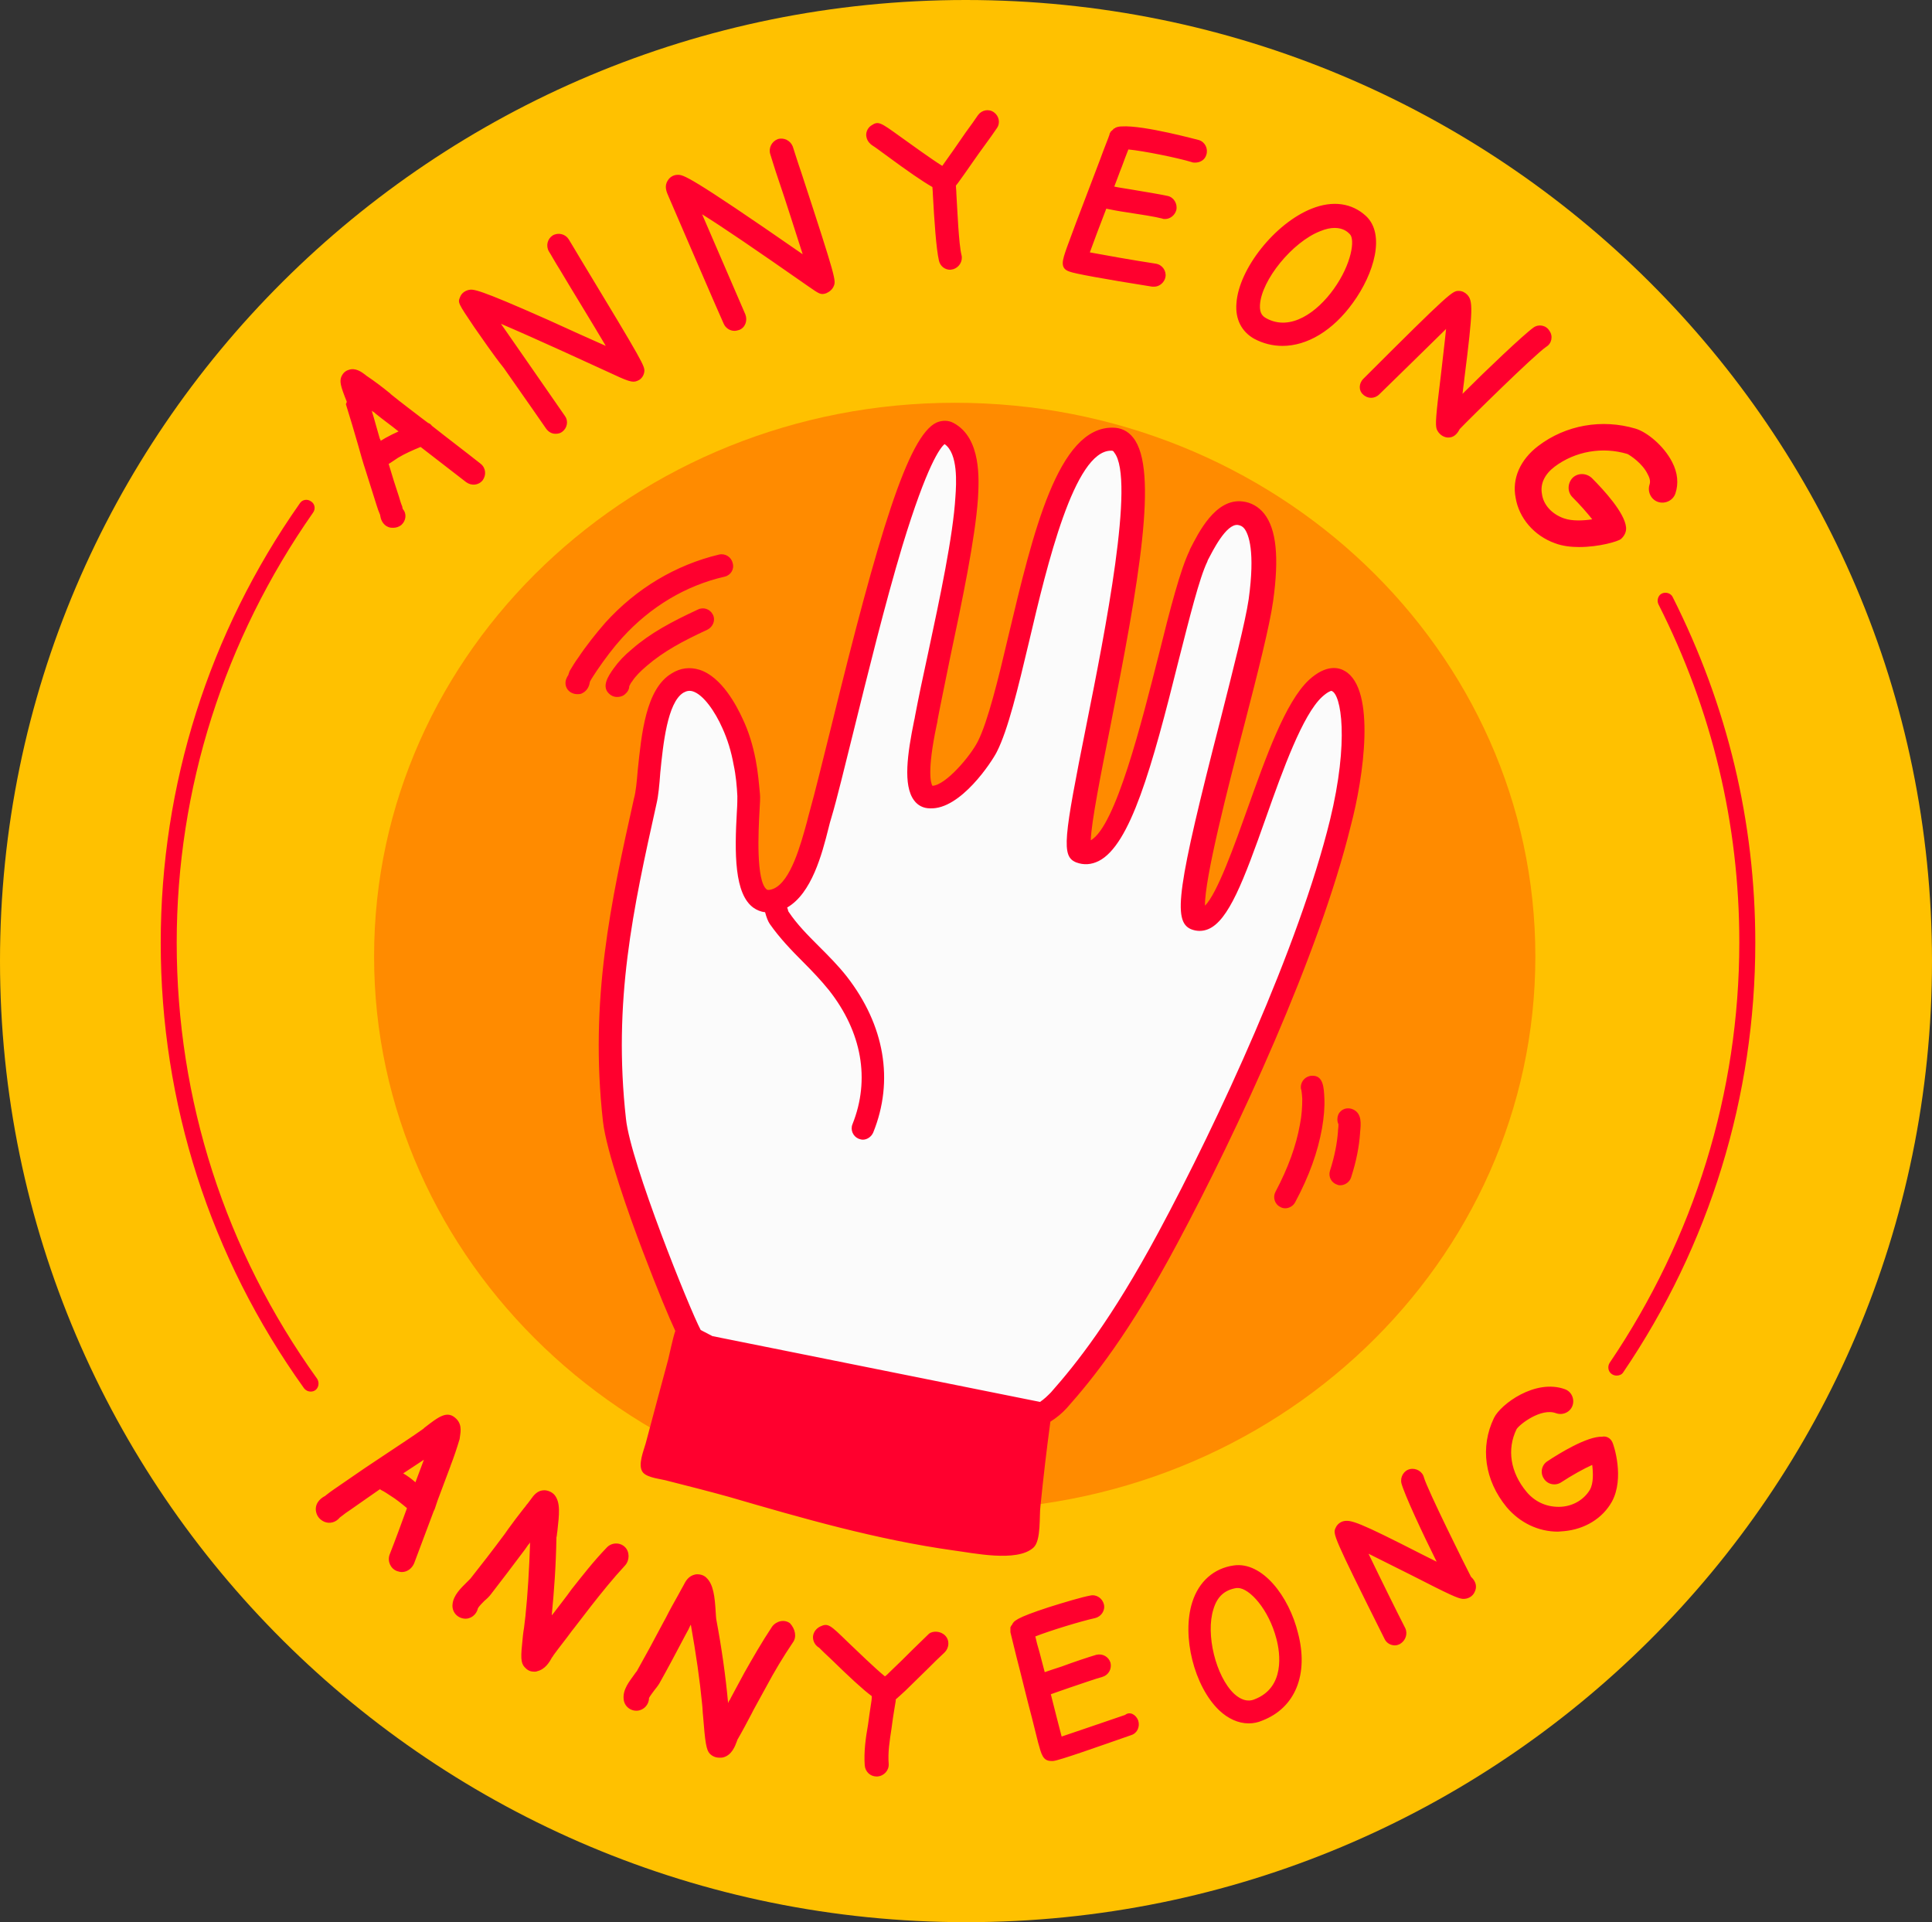 <?xml version="1.0" encoding="UTF-8"?><svg xmlns="http://www.w3.org/2000/svg" xmlns:xlink="http://www.w3.org/1999/xlink" height="409.0" preserveAspectRatio="xMidYMid meet" version="1.0" viewBox="0.0 0.0 411.1 409.0" width="411.1" zoomAndPan="magnify"><rect x="0.0" y="0.0" width="411.1" height="409.0" fill="#333333" stroke="none"/><g id="change1_1"><path clip-rule="evenodd" d="M205.5,0C319,0,411.1,91.5,411.1,204.5s-92,204.5-205.5,204.5S0,317.4,0,204.5S92,0,205.5,0z" fill="#ffc100" fill-rule="evenodd"/></g><g id="change2_1"><path clip-rule="evenodd" d="M203.2,85.7c68.2,0,123.5,52.7,123.5,117.8s-55.3,117.8-123.5,117.8S79.6,268.5,79.6,203.5S135,85.7,203.2,85.7 z" fill="#ff8b00" fill-rule="evenodd"/></g><g id="change3_1"><path clip-rule="evenodd" d="M147.7,284.9c-0.6,1.1-15.6-35.9-16.8-46.6c-2.7-24.8,1.3-44.2,6.6-67.9c1.3-5.9,0.8-21.4,6.8-25.1 c5.3-3.2,10,4.8,11.7,8.6c1.2,2.7,2,5.5,2.6,8.3c0.4,2.3,0.7,4.6,0.9,6.9c0.3,3.4-3.1,26.1,6.2,22.2c5.6-2.4,7.6-13.1,9.1-18.1 c5.1-17.7,19.1-85.4,27.2-81.2c4.4,2.3,4.2,9.6,3.9,13.7c-0.8,12.3-6.4,34.8-8.6,47c-0.4,2.3-4,16.6,1,16.8 c4.4,0.2,10.5-7.8,12-10.7c6.9-13.3,11.9-65.7,26.6-65.4c14.3,0.2-10.8,86-6.6,87.7c11,4.4,19.3-51.4,25-62.8c1.5-3,4.6-9.6,8.9-9.2 c6.7,0.8,4.9,14.5,4.4,18.5c-1.9,13.7-18.2,65.8-13.7,67.8c7.6,3.4,15.4-39.8,25.2-49c8.1-7.6,10,8.8,5.2,28.6 c-6.7,27.5-24.3,65.2-36.7,88.3c-10,18.6-17.5,28.1-23.2,34.5C214,310.8,177.6,301.3,147.7,284.9z" fill="#fbfbfb" fill-rule="evenodd"/></g><g id="change4_1"><path clip-rule="evenodd" d="M286.2,142.8c-1.3-0.8-4-1.5-7.7,1.9c-5,4.7-9.1,16.3-13.1,27.5c-2.6,7.3-6.4,18-9,20.5 c-0.1-5.7,4.9-25.3,8.4-38.6c2.8-10.8,5.4-21.1,6.1-26.2c1.3-9.3,0.7-15.3-1.9-18.6c-1.2-1.5-2.8-2.4-4.6-2.6 c-5.8-0.7-9.4,6.7-11.2,10.2l-0.1,0.3c-1.9,3.9-4.1,12.3-6.5,22c-3.7,14.6-9.2,36.6-14.5,39.6c0.1-3.8,2.2-14.4,4.1-23.9 c6.1-30.8,10.4-55,4.9-61.8c-1.1-1.4-2.6-2.1-4.3-2.1c-11.7-0.2-17,22.4-22.2,44.2c-2.2,9.4-4.4,18.3-6.5,22.5 c-1.6,3.2-6.9,9.4-9.7,9.5c-0.3-0.5-1.2-2.9,0.9-12.9c0.1-0.5,0.2-0.8,0.2-1.1c0.7-3.7,1.7-8.4,2.7-13.4c2.5-11.8,5.3-25.1,5.9-33.8 c0.2-3.8,0.8-12.8-5.2-16c-1.1-0.6-2.4-0.6-3.6-0.1c-6.1,2.8-12.4,23.9-22.4,64.6c-1.9,7.6-3.5,14.2-4.6,18.1 c-0.2,0.7-0.4,1.5-0.6,2.3c-1.3,4.7-3.4,12.6-7.1,14.2c-0.7,0.3-1.2,0.3-1.4,0.2c-2.4-1.7-1.8-12.8-1.6-16.5 c0.1-1.9,0.2-3.1,0.1-3.9c-0.2-2.1-0.4-4.6-0.9-7.2c-0.6-3.1-1.5-6.1-2.8-8.8c-1.2-2.6-4.4-8.9-9.2-10.4c-2-0.6-4-0.4-5.9,0.8 c-5.5,3.3-6.4,12.9-7.2,20.6c-0.2,2.4-0.4,4.6-0.8,6c-4.9,22-9.5,42.8-6.6,68.7c0.7,6.3,5.6,20.1,8.5,27.7 c3.4,8.9,5.5,13.9,6.9,16.9c-0.5,1.3-1.4,5.7-1.5,6c-1.6,5.9-3.2,11.9-4.8,17.9c-0.4,1.5-1.8,4.7-0.6,6.2c1,1.2,4,1.4,5.3,1.8 c4.3,1.1,8.7,2.2,13,3.4c15.8,4.6,31.4,9.1,47.8,11.4c4,0.5,13.5,2.6,17-0.6c1.7-1.5,1.2-6.9,1.5-8.9c0.6-6,1.3-11.9,2.1-17.9 c1.3-0.8,2.5-1.8,3.5-2.9c5.6-6.3,13.3-15.9,23.5-35c12.8-23.9,30.2-61.5,36.9-88.8C290.2,165.3,292.8,146.7,286.2,142.8z M283,174.5c-6.6,26.9-23.8,64.1-36.5,87.7c-10,18.6-17.5,28-22.9,34.1c-0.7,0.7-1.4,1.4-2.3,2l-69.7-14c-0.8-0.4-1.7-0.9-2.5-1.3 c-2.3-4.3-14.9-35.5-15.9-44.9c-2.8-25.1,1.5-44.6,6.5-67.1c0.4-1.7,0.6-3.9,0.8-6.6c0.6-6,1.5-14.9,4.9-17c0.7-0.4,1.3-0.5,2-0.3 c2.3,0.7,4.8,4.4,6.3,7.8c1.1,2.4,1.9,5,2.4,7.8c0.5,2.3,0.7,4.7,0.8,6.7c0,0.5,0,1.9-0.1,3.2c-0.5,8.8-0.6,17.7,3.6,20.6 c0.6,0.4,1.4,0.8,2.4,0.9c0.3,1.1,0.6,1.9,1,2.5c2.1,3,4.6,5.6,7.1,8.1c2,2,3.8,3.9,5.5,6c7,8.9,8.8,19,5,28.5 c-0.5,1.2,0.1,2.6,1.3,3.1c0.3,0.1,0.6,0.2,0.9,0.2c0.9,0,1.8-0.6,2.2-1.5c4.5-11.1,2.4-22.9-5.6-33.2c-1.8-2.3-3.9-4.4-5.9-6.4 c-2.4-2.4-4.7-4.7-6.5-7.4c-0.1-0.1-0.1-0.4-0.3-0.9c5.2-3,7.4-11.3,8.8-16.9c0.2-0.8,0.4-1.6,0.6-2.2c1.2-4,2.8-10.7,4.7-18.3 c3-12.1,6.7-27.2,10.4-39.5c5.3-17.4,8.1-21,9-21.7c2.9,2,2.5,8.4,2.3,11.2c-0.5,8.4-3.3,21.5-5.8,33.2c-1.1,5-2.1,9.8-2.8,13.5 c0,0.2-0.1,0.5-0.2,1c-1.4,6.9-2.4,13.7,0,16.9c0.8,1.1,2,1.7,3.4,1.7c6.5,0.3,13.2-10,14.2-12c2.4-4.7,4.5-13.5,6.9-23.6 c3.8-16.2,9.6-40.5,17.4-40.5c0,0,0,0,0.1,0c0.2,0,0.4,0,0.6,0.4c4.5,5.6-2,38.3-5.9,57.8c-4.9,24.5-5.4,28.1-2.2,29.4 c1.6,0.6,3.2,0.5,4.8-0.3c6.7-3.4,11.3-19.8,17-42.7c2.3-9,4.4-17.5,6.1-21l0.1-0.3c1-1.9,3.9-7.8,6.4-7.5c0.6,0.1,1,0.3,1.4,0.8 c0.9,1.2,2.3,4.8,0.9,15c-0.7,4.8-3.3,14.9-6,25.6c-9.2,35.8-10.2,42.9-6.3,44.6c1.2,0.5,2.5,0.5,3.7,0c4.3-1.8,7.5-10.2,12.3-23.8 c3.6-10.2,7.8-21.8,11.9-25.6c1.2-1.1,1.9-1.3,2-1.3C285.4,147.6,287.1,157.7,283,174.5z M154.2,122.7c-8.3,1.9-15.8,6.4-21.8,13 c-1.9,2.1-3.7,4.5-5.4,7c-0.5,0.8-1.1,1.6-1.5,2.4c0,0,0,0.1,0,0.1c-0.1,0.6-0.4,1.7-1.6,2.3c-0.3,0.2-0.7,0.2-1.1,0.2 c-0.4,0-0.8-0.1-1.2-0.3c-1.2-0.6-1.6-2-1-3.2c0.1-0.2,0.2-0.4,0.3-0.5c0.1-0.3,0.2-0.6,0.3-0.9c0.6-1,1.2-2,1.8-2.8 c1.8-2.7,3.8-5.2,5.8-7.5c6.6-7.3,15-12.3,24.2-14.5c1.3-0.3,2.6,0.5,2.9,1.8C156.3,121.1,155.5,122.4,154.2,122.7z M151.7,130.8 c0.6,1.2,0,2.6-1.2,3.2c-5.2,2.4-9.3,4.6-12.9,7.7c-1.4,1.2-2.4,2.2-3.1,3.3c-0.2,0.2-0.4,0.6-0.6,1c0,0.7-0.4,1.3-1,1.8 c-0.5,0.4-1.1,0.5-1.6,0.5c-0.7,0-1.3-0.3-1.7-0.7c-1.6-1.5-0.3-3.6,1-5.4c1-1.4,2.2-2.7,3.9-4.1c3.9-3.4,8.4-5.8,14-8.4 C149.7,129.1,151.1,129.6,151.7,130.8z M281.8,233.6c0.1,2-0.1,4.2-0.5,6.5c-0.9,5-2.7,10.1-5.7,15.7c-0.4,0.8-1.3,1.3-2.1,1.3 c-0.4,0-0.8-0.1-1.1-0.3c-1.2-0.6-1.6-2.1-1-3.2c2.7-5.1,4.4-9.8,5.2-14.3c0.4-2,0.5-3.8,0.5-5.5c0-0.2-0.1-1.4-0.2-1.9 c-0.1-0.2-0.1-0.4-0.1-0.6c0-1.3,1.1-2.4,2.4-2.4c0,0,0,0,0,0C281.6,228.8,281.7,231.5,281.8,233.6z M284.6,252.1 c-1.3-0.4-2-1.7-1.6-3c1-3.1,1.5-5.8,1.7-8.3l0-0.2c0.1-0.7,0.1-1.1,0.1-1.4c-0.3-0.6-0.3-1.4,0-2.1c0.6-1.2,2-1.6,3.2-1 c1.8,0.9,1.6,3,1.4,4.9l0,0.1c-0.2,2.9-0.8,6-1.9,9.4c-0.3,1-1.3,1.7-2.3,1.7C285.1,252.2,284.8,252.2,284.6,252.1z M73.6,86 c0.9,2.9,1.8,5.9,2.6,8.7c0.5,1.8,1,3.6,1.6,5.4c0.8,2.5,1.6,5.1,2.3,7.3c0.2,0.7,0.5,1.5,0.8,2.2l0,0.1c0.1,0.6,0.4,2,1.9,2.5 c0.3,0.1,0.6,0.1,0.9,0.1c0.6,0,1.2-0.2,1.7-0.6c1-0.9,1.2-2.4,0.3-3.4c0-0.1-0.1-0.3-0.1-0.5c-0.3-0.7-0.5-1.4-0.7-2.1 c-0.7-2.1-1.5-4.6-2.2-7c0,0,0,0,0,0l0.2-0.1c0.6-0.4,1.2-0.8,1.8-1.2c1.5-0.9,3.1-1.6,4.8-2.3c3.2,2.5,6.5,5,9.7,7.5 c1.1,0.8,2.6,0.7,3.5-0.4c0.8-1.1,0.7-2.6-0.4-3.5c-3.4-2.7-7-5.4-10.4-8.1c-0.2-0.3-0.5-0.5-0.8-0.6c-0.4-0.3-0.8-0.6-1.2-0.9 c-2.2-1.7-4.5-3.4-6.7-5.2l-0.2-0.2c-1.6-1.3-3.3-2.6-5.1-3.8l-0.1-0.1c-0.9-0.7-2.2-1.6-3.6-1.1c-0.7,0.2-1.2,0.7-1.5,1.3 c-0.5,1.1-0.3,2,1.1,5.5L73.6,86z M79.7,87.8l0.2,0.2c1.6,1.3,3.3,2.5,4.9,3.8c-0.9,0.4-1.9,0.9-2.8,1.4c-0.3,0.2-0.7,0.4-1,0.6 c0-0.2-0.1-0.3-0.2-0.5c-0.6-2-1.1-4-1.7-5.9C79.4,87.6,79.5,87.7,79.7,87.8z M97.1,301.9c-1.9-1.9-3.7-0.5-6.8,1.9l-0.2,0.2 c-2.5,1.8-5.2,3.5-7.7,5.2c-1.6,1.1-3.2,2.1-4.8,3.2c-2.2,1.5-4.5,3.1-6.4,4.4c-0.7,0.5-1.3,0.9-1.9,1.4l-0.1,0.1 c-0.6,0.3-2.1,1.2-2,3c0.1,1.1,0.7,2,1.8,2.5c1.2,0.5,2.5,0.1,3.3-0.9c0.1-0.1,0.3-0.2,0.4-0.3c0.6-0.5,1.2-0.9,1.8-1.3 c1.9-1.3,4.1-2.9,6.3-4.4c0,0,0,0,0.1,0c0.1,0,0.1,0.1,0.1,0.1l0.2,0.1c0.6,0.3,1.2,0.7,1.8,1.1c1.3,0.8,2.4,1.7,3.6,2.7 c-1.2,3.3-2.4,6.6-3.7,9.9c-0.5,1.4,0.2,3,1.6,3.5c0.3,0.1,0.7,0.2,1,0.2c1.1,0,2.1-0.7,2.6-1.8c1.4-3.7,2.8-7.5,4.2-11.2 c0.2-0.3,0.3-0.7,0.4-1c0.1-0.4,0.3-0.8,0.4-1.2c0.9-2.4,1.8-4.8,2.7-7.2l0.1-0.3c0.7-1.8,1.3-3.6,1.9-5.6 C97.9,305.1,98.5,303.3,97.1,301.9z M85.8,313.5c1.5-1,2.9-1.9,4.4-2.9c-0.6,1.6-1.2,3.2-1.8,4.8C87.6,314.7,86.8,314.1,85.8,313.5 C85.8,313.5,85.8,313.5,85.8,313.5z M100.9,69.6c-3.5-5.2-3.5-5.2-3-6.4c0.3-0.8,1-1.3,1.8-1.5c1-0.2,1.7-0.4,17,6.4 c4.4,2,9,4.1,12.2,5.5c-3-5.1-7.4-12.2-9.7-16.1c-1.2-1.9-2-3.4-2.4-4c-0.7-1.2-0.3-2.7,0.8-3.4c1.2-0.7,2.7-0.3,3.4,0.8 c0.4,0.7,1.3,2.1,2.4,4c13.8,22.8,13.8,23,13.7,24.2c-0.1,0.8-0.6,1.5-1.2,1.8c-1,0.5-1.5,0.6-5.3-1.2c-4.8-2.2-16.5-7.6-24-10.8 c3.8,5.5,9.4,13.5,13.6,19.6c0.8,1.1,0.5,2.6-0.6,3.4c-0.4,0.3-0.9,0.4-1.4,0.4c-0.8,0-1.5-0.4-2-1.1c0,0-4.5-6.5-9-12.9 C104.8,75.3,102.6,72,100.9,69.6z M133,333.1c-2.6,2.8-5,5.8-7.2,8.6c-1.2,1.6-2.5,3.2-3.7,4.8l-0.4,0.5c-1.3,1.8-2.7,3.5-4,5.3 c0,0.1-0.1,0.2-0.2,0.3c-0.6,1.1-1.5,2.6-3.2,3c-0.2,0.1-0.4,0.1-0.6,0.1c-0.7,0-1.3-0.2-1.8-0.7c-0.9-0.8-1.2-1.6-0.8-5.2 c0.1-1.1,0.2-2.3,0.4-3.4c0.1-0.8,0.2-1.6,0.3-2.5c0.5-4.8,0.8-9.9,1-15.7c-0.1,0.2-0.3,0.4-0.4,0.5l-0.7,1c-2.6,3.5-5,6.6-7.3,9.6 c-0.3,0.4-0.8,0.9-1.3,1.3c-0.4,0.4-1.2,1.2-1.4,1.6c-0.3,1.4-1.6,2.4-3,2.2c-1.5-0.2-2.6-1.5-2.4-3.1c0.2-1.9,1.8-3.4,3-4.6 c0.3-0.3,0.6-0.6,0.8-0.8c2.3-2.9,4.7-6,7.3-9.5l0.7-1c1.1-1.5,2.2-3,3.4-4.5c0.3-0.3,0.5-0.7,0.8-1l0.6-0.8c0.7-1,1.5-2,2.9-2 c0.8,0,1.7,0.4,2.2,1c1.3,1.6,1,4.1,0.6,7.7c-0.1,0.5-0.1,1.1-0.2,1.3c-0.1,6.1-0.5,11.5-1,16.6c0,0,0.1-0.1,0.1-0.1l0.4-0.5 c1.2-1.6,2.5-3.2,3.7-4.9c2.3-2.9,4.7-6,7.5-8.9c1-1.1,2.8-1.2,3.9-0.1C134,330.2,134,332,133,333.1z M142.3,41.9 c-0.5-1.1-1-2.3-0.2-3.5c0.4-0.7,1.2-1.2,2.1-1.2c1.2,0,2.1-0.1,26.6,16.9c-1.6-5-3.7-11.6-5.1-15.7c-0.9-2.6-1.5-4.7-1.8-5.6 c-0.4-1.3,0.3-2.7,1.6-3.2c1.3-0.4,2.7,0.3,3.2,1.6c0.3,0.9,0.9,2.9,1.8,5.5c7.5,22.9,7.4,23,6.9,24.2c-0.3,0.7-0.9,1.2-1.6,1.5 c-1.2,0.4-1.5,0.1-3.7-1.4c-11.6-8.1-18.5-12.8-22.7-15.4c3.4,7.9,9.1,21.1,9.2,21.3c0.5,1.3,0,2.8-1.3,3.3c-0.3,0.1-0.7,0.2-1,0.2 c-1,0-1.9-0.6-2.3-1.5C153.5,67.9,142.6,42.6,142.3,41.9z M168.7,349.5c-2.1,3.1-4,6.3-5.6,9.3c-0.9,1.7-1.9,3.4-2.8,5.1l-0.3,0.6 c-1,1.9-2,3.8-3.1,5.7c0,0.1-0.1,0.2-0.1,0.3c-0.4,1.1-1.1,2.9-2.8,3.4c-0.3,0.1-0.6,0.1-0.9,0.1c-0.5,0-1-0.1-1.5-0.4 c-0.9-0.6-1.3-1-1.7-5c-0.1-1.2-0.2-2.3-0.3-3.5c-0.1-0.8-0.1-1.7-0.2-2.5c-0.5-5.2-1.3-10.7-2.4-16.9c-0.2,0.3-0.3,0.6-0.5,1 l-0.6,1.1c-2,3.8-3.8,7.2-5.6,10.4c-0.3,0.5-0.7,1-1.1,1.5c-0.3,0.4-0.9,1.2-1.1,1.6c0,1.4-1.1,2.6-2.5,2.7c-1.5,0.1-2.8-1-2.9-2.5 c-0.2-2,1.2-3.7,2.2-5.1c0.2-0.3,0.5-0.7,0.6-0.8c1.8-3.2,3.6-6.5,5.6-10.3l0.6-1.1c0.8-1.6,1.7-3.2,2.6-4.8 c0.2-0.4,0.4-0.7,0.6-1.1c0.2-0.3,0.3-0.6,0.5-0.9c0.5-1,1.1-2.1,2.6-2.4c0.8-0.1,1.7,0.1,2.3,0.7c1.5,1.4,1.8,4,2,7.5 c0,0.5,0.1,1.1,0.1,1.3c1.2,6.4,2,12.2,2.5,17.6c0,0.1,0,0.2,0,0.3c0.1-0.2,0.2-0.5,0.4-0.7l0.3-0.6c0.9-1.7,1.9-3.5,2.8-5.2 c1.7-3,3.7-6.5,5.9-9.8c0.9-1.2,2.6-1.6,3.8-0.7C169.2,346.6,169.6,348.3,168.7,349.5z M184.4,29.3c-0.3-1,0.2-2.1,1-2.6 c1.5-1,1.9-0.7,6.2,2.4c2.1,1.5,6.5,4.7,8.9,6.2c1.3-1.8,3.4-4.8,4.9-7c1.1-1.5,2.1-2.9,2.7-3.8c0.8-1.1,2.3-1.4,3.4-0.6 c1.1,0.8,1.4,2.3,0.6,3.4c-0.6,0.9-1.6,2.3-2.7,3.8c-1.4,1.9-2.9,4.1-4.1,5.8c-0.8,1.1-1.4,2-1.9,2.6c0,0.5,0.1,1,0.1,1.7 c0.2,3.2,0.5,10.8,1.1,13.1c0.3,1.3-0.5,2.6-1.8,3c-0.2,0-0.4,0.1-0.6,0.1c-1.1,0-2.1-0.7-2.4-1.9c-0.6-2.6-1-8.6-1.3-14.1 c0-0.7-0.1-1.2-0.1-1.6c-2.1-1.2-5.3-3.4-9.9-6.8c-1.1-0.8-2.3-1.7-2.8-2C185.2,30.7,184.6,30.1,184.4,29.3z M201.1,348 c1,1,0.9,2.6-0.1,3.6c-1.2,1.1-2.4,2.3-3.5,3.4c-1.5,1.5-3.1,3-4.7,4.6l-0.1,0.1c-0.9,0.8-1.6,1.5-2.1,1.9c0,0.1,0,0.2,0,0.3 c-0.1,0.6-0.2,1.2-0.3,1.8c-0.1,0.6-0.2,1.3-0.3,1.9c-0.1,0.7-0.2,1.5-0.3,2.2c-0.4,2.6-0.8,5.1-0.6,7.5c0.1,1.4-1,2.6-2.4,2.7 c-0.1,0-0.1,0-0.2,0c-1.3,0-2.4-1-2.5-2.4c-0.2-2.9,0.2-5.8,0.7-8.6c0.1-0.7,0.2-1.4,0.3-2.2c0.1-0.7,0.2-1.3,0.3-2 c0.1-0.6,0.2-1.2,0.2-1.8c0,0,0,0,0-0.1c-1.9-1.4-4.7-4-8.7-7.9c-1-0.9-2.1-2-2.5-2.4c-0.7-0.4-1.2-1.1-1.3-2c-0.1-1,0.5-2,1.5-2.5 c1.7-0.8,2.1-0.4,5.9,3.3c1.9,1.8,5.8,5.6,7.9,7.3c0.3-0.2,0.6-0.5,1-0.9l0.2-0.2c1.6-1.5,3.1-3,4.6-4.5c1.2-1.2,2.4-2.3,3.6-3.5 C198.5,347,200.1,347,201.1,348z M227,52.7c0.5-1.4,1.2-3.2,2-5.4c1.6-4.2,3.6-9.5,5.1-13.4c0.9-2.5,1.7-4.4,2-5.3c0,0,0,0,0-0.1 c0-0.1,0.1-0.2,0.1-0.2c0-0.1,0.1-0.1,0.1-0.2c0-0.1,0.1-0.1,0.2-0.2c0-0.1,0.1-0.1,0.2-0.2c0.1-0.1,0.1-0.1,0.2-0.2 c0.1-0.1,0.1-0.1,0.2-0.2c0,0,0,0,0.1,0c0,0,0.1,0,0.1-0.1c0.4-0.2,0.9-0.3,1.4-0.3c4.7-0.3,16.3,2.9,16.4,2.9 c1.3,0.4,2,1.8,1.6,3.1c-0.3,1.1-1.3,1.7-2.4,1.7c-0.2,0-0.5,0-0.7-0.1c-2.9-0.9-10.3-2.4-13.5-2.7c-0.4,1-0.9,2.3-1.4,3.7 c-0.5,1.2-1,2.7-1.6,4.2c0.9,0.2,2.3,0.4,3.5,0.6c2.9,0.5,6.1,1,7.9,1.4c1.3,0.3,2.1,1.7,1.8,3c-0.3,1.1-1.3,1.9-2.4,1.9 c-0.2,0-0.4,0-0.6-0.1c-1.5-0.4-4.8-0.9-7.4-1.3c-2.1-0.3-3.5-0.6-4.5-0.8c-1.4,3.6-2.7,7.1-3.5,9.3c3.2,0.6,8.8,1.6,14,2.4 c1.4,0.2,2.3,1.5,2.1,2.8c-0.2,1.2-1.3,2.1-2.4,2.1c-0.1,0-0.3,0-0.4,0c-10.7-1.7-16.6-2.8-17.6-3.2C225.4,57.1,226.1,55.3,227,52.7 z M242.2,366.1c0.4,1.3-0.2,2.7-1.5,3.1c-6.9,2.4-15.3,5.4-16.6,5.5c-0.1,0-0.2,0-0.4,0c-1.8,0-2.1-1.4-2.8-3.9 c-0.3-1.3-0.8-3.1-1.3-5.2c-1.1-4.1-2.3-9.2-3.3-13c-0.6-2.5-1.1-4.4-1.3-5.3c0,0,0-0.1,0-0.1c0-0.1,0-0.2,0-0.3c0-0.1,0-0.1,0-0.2 c0-0.1,0-0.2,0-0.2c0-0.1,0-0.2,0-0.2c0-0.1,0-0.1,0.1-0.2c0-0.1,0.1-0.2,0.1-0.2c0,0,0-0.1,0.1-0.1c0.4-0.9,0.8-1.5,7.8-3.8 c3.5-1.1,7.2-2.2,8.9-2.5c1.3-0.3,2.6,0.6,2.9,1.9c0.3,1.3-0.6,2.6-1.9,2.9c-2.8,0.6-9.7,2.7-12.7,3.9c0.2,0.9,0.5,2.1,0.9,3.4 c0.3,1.2,0.7,2.7,1.1,4.2c0.9-0.3,2.3-0.8,3.6-1.2c2.7-1,5.7-2,7.4-2.5c1.3-0.3,2.6,0.4,3,1.7c0.3,1.3-0.4,2.6-1.7,3 c-1.5,0.4-4.6,1.5-7,2.3c-1.8,0.6-3.1,1.1-4,1.4c0.9,3.5,1.7,6.8,2.3,9c3-1,8.5-2.9,13.5-4.6C240.4,364.1,241.7,364.8,242.2,366.1z M266.9,72.1c1.9,1,3.9,1.5,6,1.5c5.2,0,10.7-3.2,15-9.2c4.5-6.2,6.9-14.5,2.8-18.4c-3-2.8-7.1-3.4-11.6-1.6 c-7.8,3.1-15.5,12.8-16,20.1C262.8,67.9,264.2,70.6,266.9,72.1z M268.1,64.9c0.3-5.3,6.9-13.4,12.8-15.7c1.2-0.5,2.2-0.7,3.1-0.7 c1.9,0,2.8,0.9,3.2,1.3c1.2,1.1,0.4,6.4-3.4,11.7c-3.5,4.9-9.2,9.1-14.4,6.2C268.7,67.3,268,66.7,268.1,64.9z M262.5,333.1 c-4.2,0.6-7.4,3.4-8.8,7.8c-2.3,7.2,0.4,17.9,5.7,23c1.9,1.8,4.1,2.8,6.3,2.8c1,0,2-0.2,2.9-0.6c7-2.7,9.9-9.8,7.6-18.6 C274.3,339.7,268.6,332.2,262.5,333.1z M266.9,361.6c-0.5,0.2-2.1,0.8-4.3-1.2c-3.9-3.7-6.1-12.7-4.4-18c0.8-2.7,2.4-4.1,4.9-4.5 c0.1,0,0.2,0,0.3,0c2.5,0,6.6,4.6,8.2,10.8C272.4,351.7,273.5,359.1,266.9,361.6z M290.1,80.6c18.7-18.7,19-18.7,20.3-18.7 c0.7,0,1.3,0.3,1.8,0.8c1.2,1.3,1.3,2.9-0.6,17.8c-0.1,1.1-0.3,2.2-0.4,3.3c5.1-5.1,13-12.6,15.1-14.1c1.1-0.8,2.7-0.5,3.4,0.7 c0.8,1.1,0.5,2.7-0.7,3.4c-2.6,1.8-16.6,15.6-18.4,17.5c-0.6,1.2-1.4,1.8-2.4,1.8c-0.1,0-0.1,0-0.2,0c-1-0.1-1.9-0.8-2.3-1.8 c-0.3-1-0.2-2.6,0.9-11.5c0.3-2.8,0.8-6.7,1.1-9.8c-4.5,4.4-11.5,11.3-14.2,13.9c-1,1-2.5,1-3.5,0C289.1,83.1,289.1,81.6,290.1,80.6 z M313,335.5c1.3,1.2,1.2,2.4,0.8,3.2c-0.4,1-1.5,1.6-2.6,1.5c-1-0.1-2.6-0.8-10.8-5c-2.6-1.3-6.2-3.1-9.2-4.6 c2.4,5,6,12.3,7.8,15.8c0.6,1.2,0.1,2.7-1.1,3.4c-0.4,0.2-0.7,0.3-1.1,0.3c-0.9,0-1.8-0.5-2.2-1.4c-11.1-22.2-11-22.3-10.4-23.6 c0.3-0.7,0.9-1.2,1.6-1.4c1.6-0.4,3.2,0.1,16.9,7.1c1,0.5,2,1,3,1.5c-3-6-6.9-14.4-7.5-16.7c-0.3-1.3,0.5-2.7,1.8-3 c1.3-0.3,2.7,0.5,3,1.8C303.8,317.1,311.8,333.2,313,335.5z M327.3,94.9c5.9-4.5,13.6-5.8,20.7-3.7c2.4,0.7,6,3.6,7.8,7.1 c1.2,2.3,1.4,4.6,0.7,6.7c-0.5,1.5-2.2,2.3-3.7,1.8c-1.5-0.5-2.3-2.2-1.8-3.7c0.2-0.6,0.1-1.3-0.4-2.2c-1.1-2.3-3.7-4-4.3-4.3 c-5.3-1.6-11.1-0.6-15.5,2.7c-2.1,1.6-3.1,3.6-2.7,5.8c0.3,2.3,2.1,4.3,4.7,5.2c1.7,0.6,4.1,0.5,6,0.2c-1.1-1.4-2.6-3.1-4.2-4.7 c-1.1-1.1-1.1-2.9,0-4.1c1.1-1.1,2.9-1.1,4.1,0c2.6,2.6,7,7.4,7.3,10.5c0.1,1-0.4,1.9-1.1,2.5c-0.6,0.5-4.6,1.7-8.9,1.7 c-1.7,0-3.5-0.2-5.1-0.8c-4.5-1.6-7.7-5.4-8.4-9.7C321.7,101.8,323.5,97.8,327.3,94.9z M343.1,306.9c0.3,0.6,2.6,7.6-0.1,12.6 c-2,3.6-5.8,5.9-10.2,6.3c-0.4,0-0.9,0.1-1.3,0.1c-4.2,0-8.1-1.9-10.9-5.2c-4.7-5.7-5.7-12.8-2.7-19c1.4-2.9,8.8-8.4,15.1-6.1 c1.4,0.5,2.1,2.1,1.6,3.5c-0.5,1.4-2.1,2.1-3.5,1.6c-3.2-1.2-7.8,2.4-8.4,3.4c-2.1,4.3-1.3,9.2,2.1,13.3c1.9,2.3,4.6,3.4,7.5,3.2 c2.6-0.2,4.8-1.6,6-3.6c0.8-1.4,0.7-3.6,0.5-5.3c-1.8,0.8-4.3,2.2-6.6,3.7c-1.2,0.8-2.9,0.5-3.7-0.8c-0.8-1.2-0.5-2.9,0.8-3.7 c2.4-1.6,8.4-5.3,11.6-5.2C341.8,305.5,342.7,306,343.1,306.9z M373.5,200.6c0,32.7-9.7,64.3-28.1,91.4c-0.3,0.5-0.9,0.7-1.4,0.7 c-0.3,0-0.7-0.1-1-0.3c-0.8-0.5-1-1.6-0.5-2.4c18-26.6,27.6-57.5,27.6-89.5c0-25.2-5.8-49.4-17.2-71.9c-0.4-0.8-0.1-1.9,0.7-2.3 c0.8-0.4,1.9-0.1,2.3,0.7C367.6,150.2,373.5,174.9,373.5,200.6z M67.1,295.8c-0.3,0.2-0.6,0.3-1,0.3c-0.5,0-1-0.2-1.4-0.7 c-20-27.9-30.5-60.7-30.5-94.8c0-33.5,10.2-65.9,29.6-93.5c0.5-0.8,1.6-1,2.4-0.4c0.8,0.5,1,1.6,0.4,2.4c-18.9,27-29,58.7-29,91.5 c0,33.4,10.3,65.5,29.9,92.8C68,294.2,67.8,295.3,67.1,295.8z" fill="#ff002e" fill-rule="evenodd"/></g></svg>